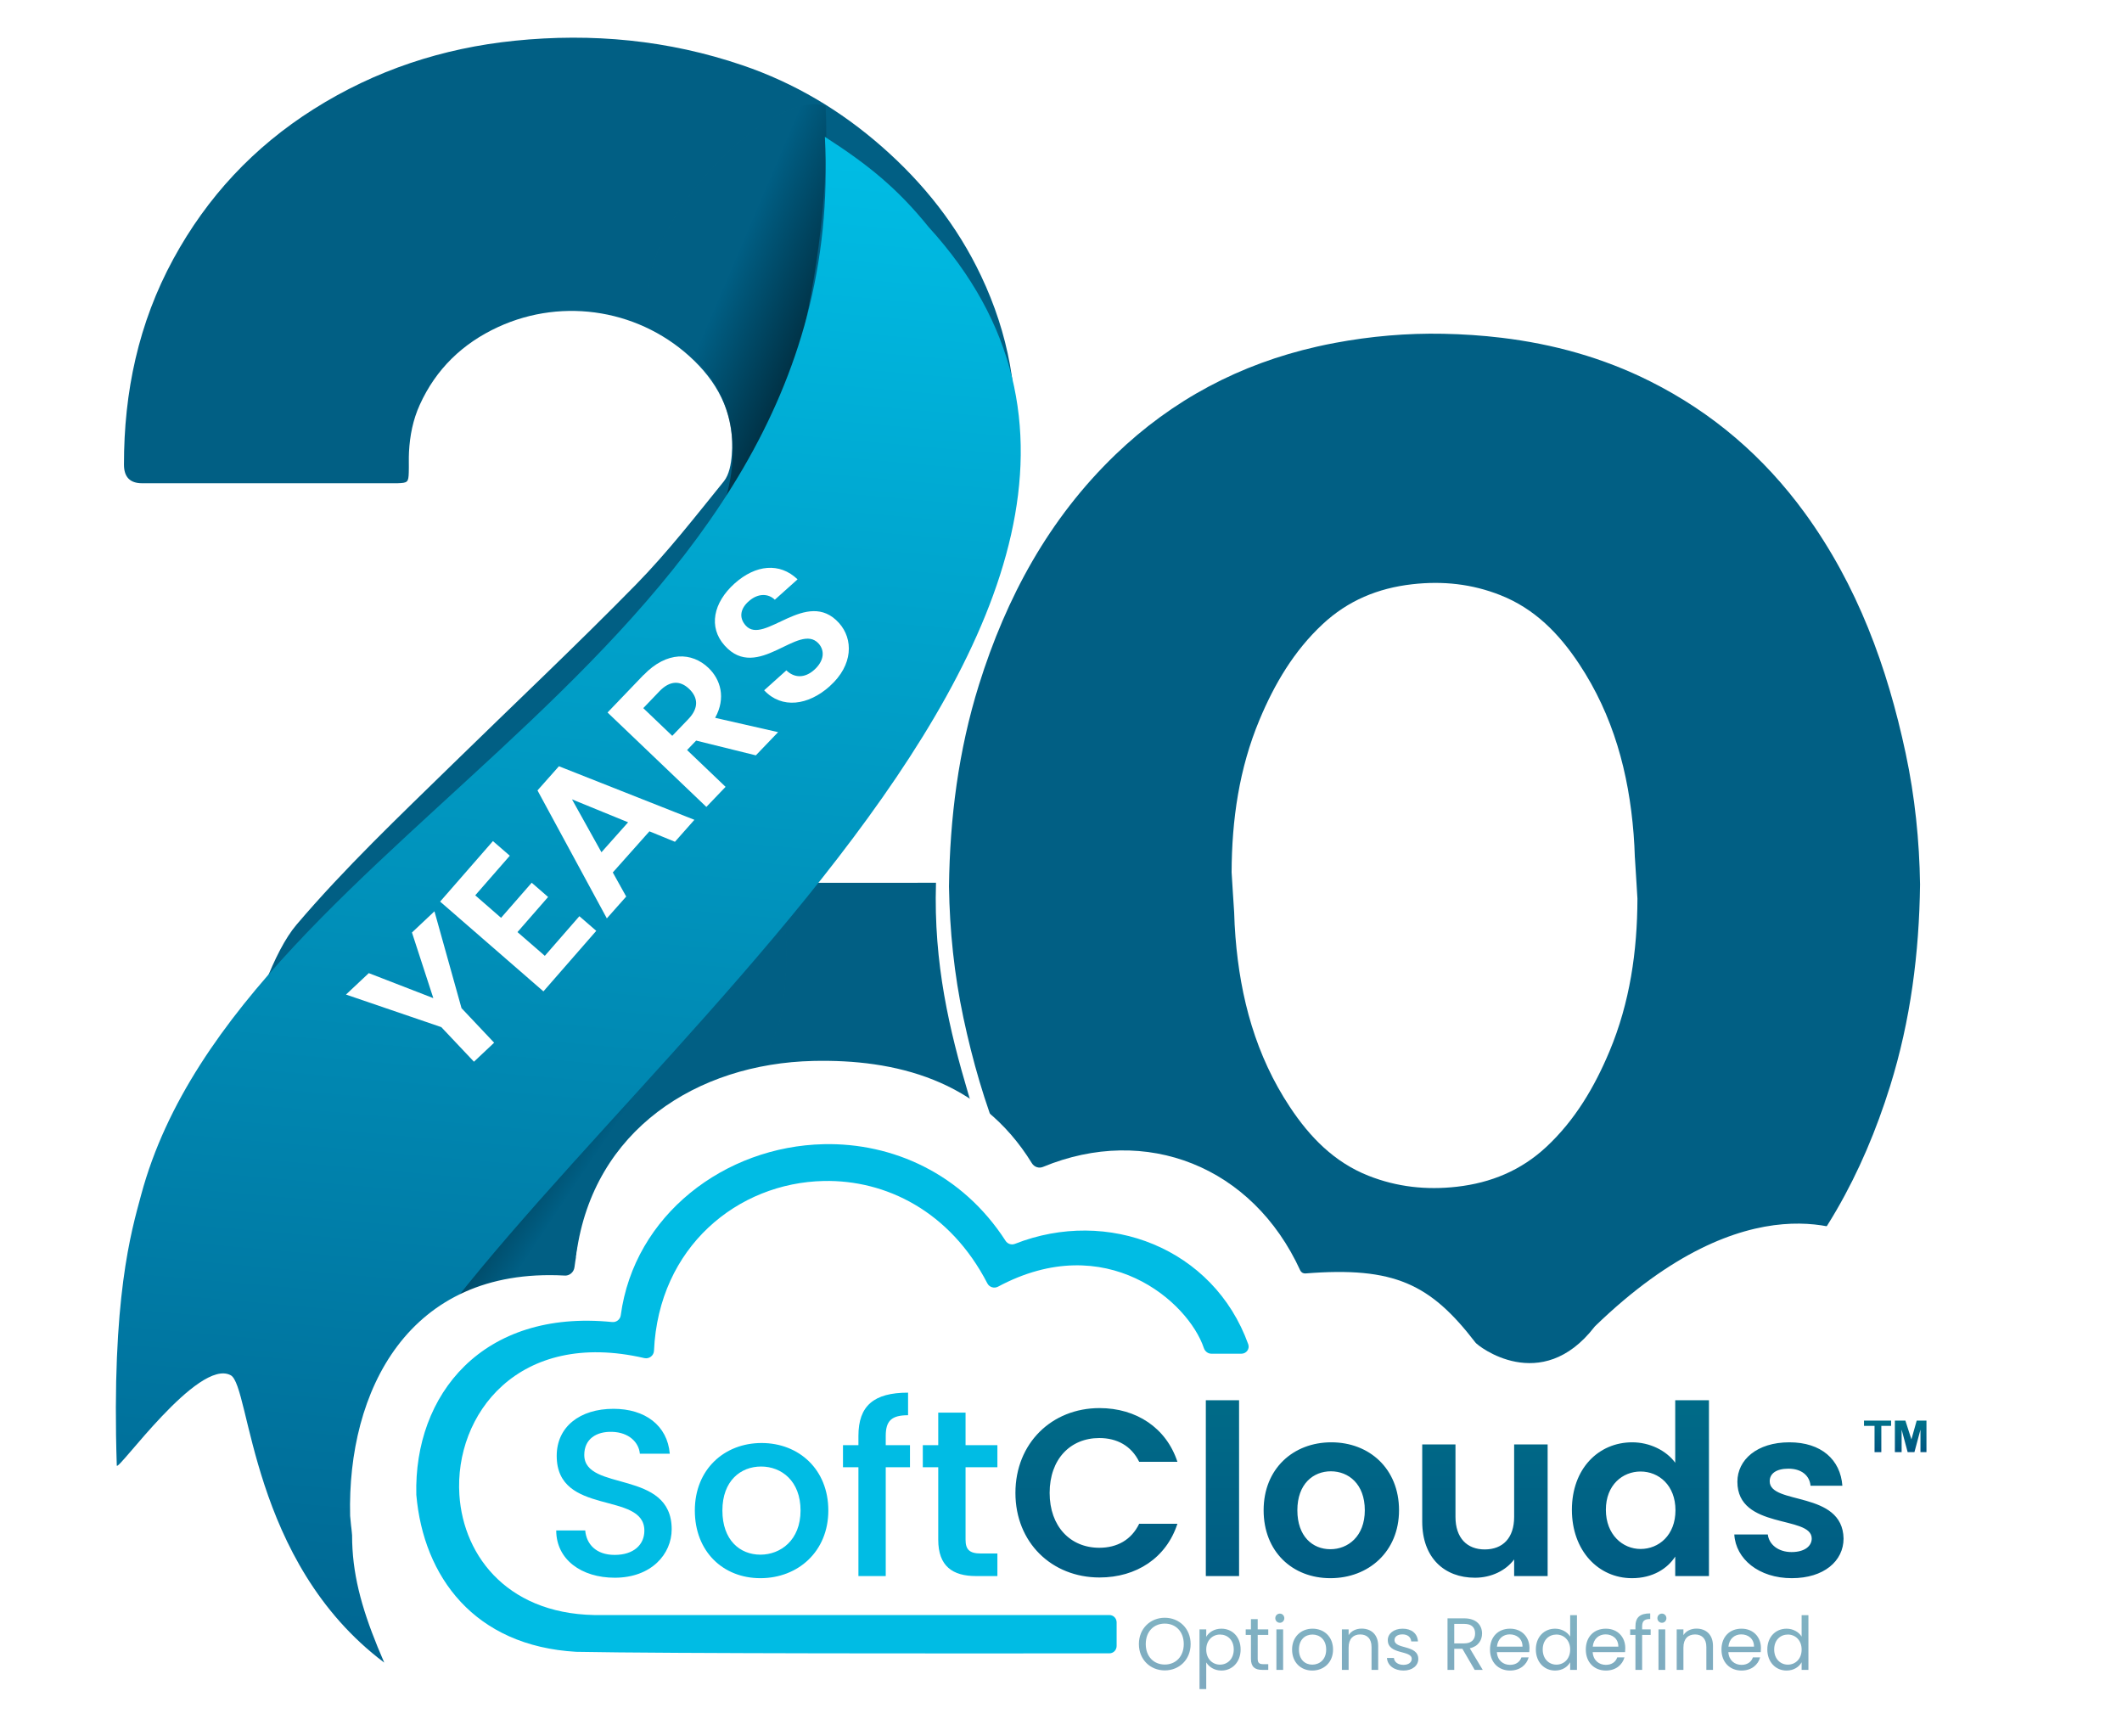 <svg width="88" height="72" viewBox="0 0 88 72" fill="none" xmlns="http://www.w3.org/2000/svg">
<path d="M7.661 51.468C9.093 47.778 10.41 40.559 12.299 38.34C14.299 35.99 16.537 33.866 18.742 31.712C21.288 29.224 23.881 26.781 26.372 24.241C27.682 22.904 28.839 21.415 30.018 19.959C30.24 19.683 30.317 19.243 30.347 18.869C30.474 17.32 29.885 16.025 28.791 14.959C26.633 12.856 23.392 12.298 20.652 13.562C19.186 14.239 18.079 15.302 17.407 16.787C17.125 17.408 16.997 18.064 16.961 18.74C16.946 19.023 16.961 19.306 16.952 19.589C16.939 19.999 16.907 20.024 16.481 20.038C16.392 20.041 16.304 20.038 16.215 20.038C12.773 20.038 9.331 20.038 5.891 20.038C5.391 20.038 5.141 19.78 5.141 19.266C5.138 16.258 5.742 13.393 7.189 10.738C8.589 8.168 10.524 6.093 13.009 4.524C15.563 2.911 18.357 1.993 21.344 1.689C24.556 1.361 27.715 1.659 30.789 2.706C32.952 3.442 34.865 4.584 36.578 6.087C38.305 7.603 39.702 9.364 40.686 11.441C41.818 13.829 42.292 16.353 42.043 18.977C41.801 21.532 40.92 23.9 39.642 26.12C38.311 28.431 36.704 30.542 34.886 32.49C33.631 33.836 32.357 35.163 31.07 36.52C31.238 36.668 31.456 36.604 31.649 36.604C34.772 36.61 35.694 36.604 38.816 36.604C38.606 43.326 41.5 47.728 42.089 52.992C42.089 53.218 42.089 53.443 42.089 53.721C41.801 53.738 41.578 53.761 41.356 53.761C34.455 53.764 27.553 53.772 20.652 53.754C20.067 53.752 17.693 55.745 16.668 55.745C16.863 54.431 6.23 55.158 7.661 51.468Z" fill="#015F84"/>
<path d="M79.029 31.238C78.265 27.655 77.026 24.267 74.85 21.277C73.153 18.945 71.024 17.112 68.439 15.815C66.47 14.827 64.401 14.262 62.264 14.005C61.471 13.909 60.666 13.857 59.855 13.84C58.347 13.81 56.846 13.94 55.358 14.219C55.106 14.265 54.857 14.318 54.611 14.374C51.427 15.095 48.63 16.567 46.253 18.855C43.492 21.515 41.731 24.773 40.598 28.394C39.747 31.119 39.39 33.921 39.355 36.759C39.383 38.581 39.569 40.395 39.951 42.194C40.715 45.779 41.954 49.167 44.131 52.157C45.827 54.489 47.958 56.322 50.543 57.619C52.511 58.607 54.579 59.172 56.716 59.429C57.51 59.525 58.314 59.577 59.126 59.594C60.635 59.624 62.134 59.492 63.622 59.215C63.874 59.169 64.124 59.116 64.37 59.059C67.555 58.339 70.352 56.868 72.727 54.578C75.488 51.919 77.251 48.659 78.382 45.04C79.233 42.315 79.59 39.513 79.625 36.675C79.598 34.853 79.412 33.038 79.029 31.238ZM66.745 43.595C66.125 45.074 65.321 46.442 64.131 47.553C63.081 48.532 61.837 49.047 60.413 49.209C59.153 49.351 57.937 49.22 56.759 48.756C55.332 48.194 54.318 47.149 53.491 45.9C52.076 43.764 51.436 41.384 51.235 38.855C51.208 38.512 51.19 38.17 51.181 37.831C51.14 37.278 51.113 36.724 51.075 36.172C51.083 33.988 51.388 31.863 52.235 29.839C52.855 28.358 53.659 26.992 54.851 25.881C55.9 24.902 57.145 24.387 58.567 24.226C59.829 24.082 61.044 24.212 62.221 24.678C63.648 25.24 64.662 26.284 65.489 27.534C66.904 29.67 67.546 32.048 67.746 34.579C67.771 34.906 67.789 35.231 67.798 35.555C67.8 35.56 67.8 35.563 67.8 35.567C67.84 36.132 67.867 36.697 67.905 37.262C67.899 39.446 67.593 41.571 66.745 43.595Z" fill="#015F84"/>
<path opacity="0.5" d="M30.031 20.849C30.031 20.849 31.662 16.657 27.927 14.194C24.192 11.731 31.469 3.452 34.24 4.395C34.538 10.851 32.293 19.958 30.031 20.849Z" fill="url(#paint0_linear_7821_21443)"/>
<path opacity="0.5" d="M31.611 36.67C31.611 36.67 33.137 36.67 32.443 41.917C32.037 44.989 24.025 53.278 21.09 54.068C19.505 53.935 17.091 56.059 15.618 55.797C18.36 49.937 28.945 36.27 31.611 36.67Z" fill="url(#paint1_linear_7821_21443)"/>
<g filter="url(#filter0_d_7821_21443)">
<path d="M34.208 4.328C35.302 25.742 9.965 32.935 5.854 48.196C5.446 49.71 4.618 52.462 4.843 59.422C4.863 59.721 8.219 54.945 9.569 55.68C10.394 56.129 10.358 63.402 15.934 67.594C14.408 64.083 14.092 61.882 15.513 57.638C21.542 45.297 53.125 24.065 38.508 8.065C37.24 6.493 36.03 5.498 34.208 4.328Z" fill="url(#paint2_linear_7821_21443)"/>
</g>
<path d="M14.348 41.24L15.294 40.351L17.97 41.388L17.084 38.667L18.017 37.788L19.139 41.803L20.492 43.236L19.655 44.024L18.301 42.59L14.348 41.24Z" fill="white"/>
<path d="M21.142 35.483L19.708 37.125L20.779 38.058L22.05 36.603L22.73 37.194L21.46 38.649L22.594 39.634L24.027 37.991L24.727 38.598L22.536 41.108L18.252 37.385L20.442 34.876L21.142 35.483Z" fill="white"/>
<path d="M26.934 34.469L25.413 36.177L25.969 37.176L25.166 38.081L22.29 32.775L23.179 31.773L28.797 33.994L27.99 34.905L26.931 34.471L26.934 34.469ZM23.721 33.146L24.942 35.339L26.048 34.097L23.721 33.146Z" fill="white"/>
<path d="M26.691 27.99C27.648 26.993 28.695 27.037 29.381 27.695C29.879 28.171 30.116 28.935 29.657 29.765L32.268 30.359L31.345 31.321L28.869 30.709L28.493 31.101L30.09 32.627L29.293 33.459L25.195 29.544L26.687 27.988L26.691 27.99ZM27.343 28.668L26.677 29.363L27.879 30.512L28.546 29.818C28.991 29.355 28.949 28.918 28.577 28.564C28.212 28.217 27.785 28.206 27.34 28.67L27.343 28.668Z" fill="white"/>
<path d="M34.408 28.456C33.52 29.251 32.421 29.407 31.69 28.623L32.611 27.797C32.937 28.113 33.365 28.134 33.766 27.776C34.171 27.413 34.219 26.989 33.949 26.686C33.129 25.776 31.418 28.299 30.051 26.767C29.368 26.006 29.58 24.988 30.462 24.196C31.338 23.411 32.335 23.313 33.075 24.023L32.132 24.868C31.865 24.606 31.441 24.594 31.07 24.915C30.722 25.206 30.616 25.593 30.926 25.939C31.684 26.785 33.457 24.347 34.794 25.833C35.39 26.495 35.389 27.578 34.412 28.45L34.408 28.456Z" fill="white"/>
<g filter="url(#filter1_d_7821_21443)">
<path fill-rule="evenodd" clip-rule="evenodd" d="M23.92 52.696C23.87 52.651 23.897 52.555 23.906 52.488C24.613 47.386 28.894 44.626 33.728 44.516C37.089 44.44 40.652 45.276 42.791 48.755C42.889 48.916 43.084 48.981 43.254 48.91C47.527 47.142 51.944 48.882 53.922 53.203C53.96 53.284 54.046 53.335 54.135 53.328C57.832 53.034 59.322 53.769 61.186 56.192C61.275 56.328 63.911 58.405 66.128 55.538C66.135 55.53 66.142 55.522 66.149 55.514C72.53 49.339 76.804 51.613 77.329 51.932C77.365 51.954 77.408 51.969 77.427 52.007C77.686 52.532 77.439 57.949 77.391 59.213C77.386 59.343 77.266 59.439 77.137 59.417L73.855 58.842C73.616 58.8 73.091 59.588 73.162 59.821C73.443 60.741 73.6 62.313 73.174 64.962C72.307 70.355 25.649 54.24 23.92 52.696Z" fill="white"/>
</g>
<path fill-rule="evenodd" clip-rule="evenodd" d="M83.018 69.649C83.018 69.859 82.886 70.03 82.685 70.03C74.493 70.042 26.069 70.042 21.703 69.952C16.695 69.653 14.871 67.075 14.52 62.853C14.393 57.687 16.931 52.543 23.405 52.891C23.61 52.912 23.797 52.757 23.824 52.543C24.486 47.372 28.858 44.627 33.726 44.516C37.087 44.44 40.65 45.276 42.788 48.755C42.887 48.916 43.082 48.981 43.252 48.91C47.228 47.265 51.328 48.657 53.473 52.338C53.811 52.919 54.433 53.293 55.105 53.273C57.996 53.188 59.385 53.934 60.994 55.949C61.145 56.139 61.287 56.286 61.492 56.421C62.917 57.357 64.96 57.157 66.034 55.674C66.104 55.577 66.181 55.481 66.268 55.399C72.339 49.67 80.366 52.514 82.049 53.203C82.263 53.291 82.503 53.313 82.7 53.436C82.89 53.556 83.018 53.774 83.018 54.024V54.708L83.018 54.71V69.649Z" fill="white"/>
<path opacity="0.5" d="M49.376 68.172C49.376 68.813 48.907 69.264 48.303 69.264C47.702 69.264 47.23 68.813 47.23 68.172C47.23 67.531 47.702 67.081 48.303 67.081C48.907 67.081 49.376 67.531 49.376 68.172ZM47.515 68.172C47.515 68.693 47.852 69.021 48.303 69.021C48.753 69.021 49.091 68.693 49.091 68.172C49.091 67.648 48.753 67.323 48.303 67.323C47.852 67.323 47.515 67.648 47.515 68.172ZM50.023 67.872C50.124 67.694 50.345 67.534 50.652 67.534C51.102 67.534 51.449 67.872 51.449 68.396C51.449 68.917 51.102 69.27 50.652 69.27C50.345 69.27 50.127 69.104 50.023 68.933V70.039H49.744V67.562H50.023V67.872ZM51.164 68.396C51.164 68 50.903 67.777 50.593 67.777C50.29 67.777 50.023 68.01 50.023 68.399C50.023 68.794 50.29 69.025 50.593 69.025C50.903 69.025 51.164 68.791 51.164 68.396ZM51.877 68.782L51.877 67.792H51.66V67.562H51.877V67.139H52.157V67.562H52.595V67.792H52.157V68.782C52.157 68.948 52.218 69.006 52.389 69.006L52.595 69.006L52.595 69.242H52.343C52.046 69.242 51.877 69.12 51.877 68.782ZM52.933 69.242V67.562H53.212L53.212 69.242H52.933ZM53.077 67.289C52.97 67.289 52.887 67.206 52.887 67.099C52.887 66.992 52.97 66.909 53.077 66.909C53.178 66.909 53.261 66.992 53.261 67.099C53.261 67.206 53.178 67.289 53.077 67.289ZM55.282 68.399C55.282 68.933 54.899 69.27 54.42 69.27C53.945 69.27 53.583 68.933 53.583 68.399C53.583 67.869 53.957 67.534 54.433 67.534C54.911 67.534 55.282 67.869 55.282 68.399ZM53.868 68.399C53.868 68.825 54.129 69.025 54.42 69.025C54.712 69.025 54.997 68.825 54.997 68.399C54.997 67.976 54.718 67.777 54.429 67.777C54.135 67.777 53.868 67.976 53.868 68.399ZM56.878 69.242L56.878 68.292C56.878 67.948 56.691 67.773 56.409 67.773C56.124 67.773 55.928 67.951 55.928 68.313V69.242H55.649V67.562H55.928V67.801C56.038 67.626 56.24 67.531 56.467 67.531C56.857 67.531 57.154 67.77 57.154 68.252L57.154 69.242H56.878ZM58.818 68.785C58.818 69.061 58.576 69.27 58.205 69.27C57.812 69.27 57.536 69.055 57.518 68.749H57.806C57.822 68.911 57.966 69.034 58.202 69.034C58.422 69.034 58.545 68.923 58.545 68.785C58.545 68.411 57.552 68.629 57.552 68.004C57.552 67.746 57.794 67.534 58.168 67.534C58.539 67.534 58.784 67.734 58.803 68.062H58.524C58.511 67.893 58.383 67.77 58.159 67.77C57.953 67.77 57.831 67.869 57.831 68.004C57.831 68.402 58.806 68.184 58.818 68.785ZM61.173 67.734C61.173 67.491 61.038 67.335 60.719 67.335H60.308L60.308 68.144H60.719C61.035 68.144 61.173 67.973 61.173 67.734ZM60.029 67.105L60.719 67.105C61.222 67.105 61.461 67.384 61.461 67.734C61.461 68.007 61.311 68.267 60.952 68.347L61.489 69.242H61.155L60.646 68.368H60.308V69.242H60.029V67.105ZM62.609 67.77C62.336 67.77 62.109 67.951 62.079 68.279H63.139C63.143 67.951 62.897 67.77 62.609 67.77ZM63.394 68.724C63.308 69.031 63.038 69.27 62.621 69.27C62.143 69.27 61.791 68.933 61.791 68.399C61.791 67.869 62.131 67.534 62.621 67.534C63.109 67.534 63.428 67.878 63.428 68.338C63.428 68.399 63.425 68.448 63.419 68.506L62.076 68.506C62.097 68.847 62.336 69.034 62.621 69.034C62.873 69.034 63.032 68.905 63.094 68.724H63.394ZM63.692 68.396C63.692 67.872 64.038 67.534 64.492 67.534C64.756 67.534 64.998 67.669 65.115 67.862V66.973H65.397V69.242H65.115V68.926C65.013 69.113 64.796 69.27 64.489 69.27C64.038 69.27 63.692 68.917 63.692 68.396ZM65.115 68.399C65.115 68.01 64.851 67.777 64.544 67.777C64.238 67.777 63.977 68 63.977 68.396C63.977 68.791 64.238 69.025 64.544 69.025C64.851 69.025 65.115 68.794 65.115 68.399ZM66.582 67.77C66.31 67.77 66.083 67.951 66.052 68.279H67.113C67.116 67.951 66.871 67.77 66.582 67.77ZM67.367 68.724C67.281 69.031 67.012 69.27 66.595 69.27C66.116 69.27 65.764 68.933 65.764 68.399C65.764 67.869 66.104 67.534 66.595 67.534C67.082 67.534 67.401 67.878 67.401 68.338C67.401 68.399 67.398 68.448 67.392 68.506H66.049C66.07 68.847 66.31 69.034 66.595 69.034C66.846 69.034 67.006 68.905 67.067 68.724H67.367ZM67.822 69.242V67.792H67.604V67.562H67.822V67.442C67.822 67.068 68.005 66.9 68.435 66.9V67.133C68.183 67.133 68.1 67.225 68.1 67.442V67.562H68.453V67.792H68.1V69.242H67.822ZM68.778 69.242L68.778 67.562H69.058L69.058 69.242H68.778ZM68.923 67.289C68.815 67.289 68.733 67.206 68.733 67.099C68.733 66.992 68.815 66.909 68.923 66.909C69.024 66.909 69.106 66.992 69.106 67.099C69.106 67.206 69.024 67.289 68.923 67.289ZM70.763 69.242L70.763 68.292C70.763 67.948 70.576 67.773 70.293 67.773C70.008 67.773 69.812 67.951 69.812 68.313L69.812 69.242H69.533L69.533 67.562H69.812V67.801C69.922 67.626 70.125 67.531 70.352 67.531C70.741 67.531 71.038 67.77 71.038 68.252L71.038 69.242H70.763ZM72.209 67.77C71.936 67.77 71.709 67.951 71.678 68.279H72.739C72.742 67.951 72.497 67.77 72.209 67.77ZM72.993 68.724C72.908 69.031 72.638 69.27 72.221 69.27C71.743 69.27 71.39 68.933 71.39 68.399C71.39 67.869 71.73 67.534 72.221 67.534C72.708 67.534 73.027 67.878 73.027 68.338C73.027 68.399 73.024 68.448 73.018 68.506H71.675C71.697 68.847 71.936 69.034 72.221 69.034C72.472 69.034 72.632 68.905 72.693 68.724H72.993ZM73.291 68.396C73.291 67.872 73.638 67.534 74.092 67.534C74.355 67.534 74.597 67.669 74.714 67.862V66.973H74.996V69.242H74.714V68.926C74.613 69.113 74.395 69.27 74.088 69.27C73.638 69.27 73.291 68.917 73.291 68.396ZM74.714 68.399C74.714 68.01 74.45 67.777 74.144 67.777C73.837 67.777 73.576 68 73.576 68.396C73.576 68.791 73.837 69.025 74.144 69.025C74.45 69.025 74.714 68.794 74.714 68.399Z" fill="url(#paint3_linear_7821_21443)"/>
<path d="M27.855 63.411C27.855 64.436 27.017 65.421 25.491 65.421C24.121 65.421 23.067 64.672 23.067 63.46H24.269C24.318 64.022 24.712 64.475 25.491 64.475C26.279 64.475 26.722 64.051 26.722 63.47C26.722 61.815 23.087 62.889 23.087 60.367C23.087 59.166 24.043 58.417 25.441 58.417C26.751 58.417 27.677 59.106 27.776 60.279H26.535C26.495 59.816 26.091 59.392 25.382 59.372C24.732 59.353 24.23 59.668 24.23 60.328C24.23 61.874 27.855 60.909 27.855 63.411ZM34.351 62.633C34.351 64.337 33.09 65.44 31.534 65.44C29.987 65.44 28.815 64.337 28.815 62.633C28.815 60.929 30.037 59.835 31.583 59.835C33.13 59.835 34.351 60.929 34.351 62.633ZM29.958 62.633C29.958 63.864 30.687 64.465 31.534 64.465C32.371 64.465 33.199 63.864 33.199 62.633C33.199 61.402 32.401 60.81 31.564 60.81C30.716 60.81 29.958 61.402 29.958 62.633ZM35.599 65.352L35.599 60.84H34.959L34.959 59.924H35.599V59.54C35.599 58.289 36.239 57.747 37.658 57.747V58.683C36.968 58.683 36.732 58.919 36.732 59.54V59.924H37.737V60.84H36.732L36.732 65.352H35.599ZM38.909 63.844V60.84H38.269L38.269 59.924H38.909L38.909 58.575H40.042L40.042 59.924H41.362V60.84H40.042L40.042 63.844C40.042 64.248 40.2 64.416 40.672 64.416H41.362V65.352H40.475C39.51 65.352 38.909 64.948 38.909 63.844Z" fill="#00BCE4"/>
<path d="M42.11 61.904C42.11 59.845 43.617 58.387 45.597 58.387C47.124 58.387 48.365 59.205 48.828 60.614L47.242 60.614C46.917 59.954 46.326 59.629 45.588 59.629C44.386 59.629 43.529 60.505 43.529 61.904C43.529 63.293 44.386 64.179 45.588 64.179C46.326 64.179 46.917 63.854 47.242 63.184L48.828 63.184C48.365 64.603 47.124 65.411 45.597 65.411C43.617 65.411 42.11 63.963 42.11 61.904ZM50.006 65.352L50.006 58.062L51.385 58.062L51.385 65.352H50.006ZM58.018 62.623C58.018 64.337 56.757 65.44 55.171 65.44C53.595 65.44 52.403 64.337 52.403 62.623C52.403 60.899 53.634 59.806 55.21 59.806C56.786 59.806 58.018 60.899 58.018 62.623ZM53.802 62.623C53.802 63.707 54.432 64.239 55.171 64.239C55.9 64.239 56.599 63.707 56.599 62.623C56.599 61.53 55.92 61.008 55.191 61.008C54.462 61.008 53.802 61.53 53.802 62.623ZM64.181 59.895L64.181 65.352H62.792V64.662C62.447 65.125 61.846 65.421 61.167 65.421C59.896 65.421 58.98 64.593 58.98 63.096L58.98 59.895L60.359 59.895L60.359 62.899C60.359 63.776 60.842 64.248 61.571 64.248C62.319 64.248 62.792 63.776 62.792 62.899L62.792 59.895H64.181ZM65.187 62.603C65.187 60.899 66.29 59.806 67.689 59.806C68.408 59.806 69.098 60.141 69.472 60.653L69.472 58.062L70.871 58.062L70.871 65.352L69.472 65.352V64.544C69.147 65.046 68.536 65.44 67.679 65.44C66.29 65.44 65.187 64.307 65.187 62.603ZM69.482 62.623C69.482 61.589 68.792 61.017 68.034 61.017C67.295 61.017 66.596 61.569 66.596 62.603C66.596 63.638 67.295 64.229 68.034 64.229C68.792 64.229 69.482 63.657 69.482 62.623ZM76.453 63.795C76.453 64.731 75.636 65.44 74.306 65.44C72.937 65.44 71.981 64.642 71.922 63.628L73.311 63.628C73.36 64.041 73.744 64.357 74.296 64.357C74.838 64.357 75.133 64.11 75.133 63.795C75.133 62.82 72.05 63.441 72.05 61.441C72.05 60.535 72.858 59.806 74.207 59.806C75.527 59.806 76.325 60.525 76.404 61.608L75.084 61.608C75.045 61.185 74.71 60.899 74.168 60.899C73.656 60.899 73.39 61.106 73.39 61.421C73.39 62.416 76.414 61.796 76.453 63.795Z" fill="url(#paint4_linear_7821_21443)"/>
<path d="M78.424 58.906H77.301V59.124H77.738V60.214H78.019V59.124H78.424L78.424 58.906Z" fill="url(#paint5_linear_7821_21443)"/>
<path d="M79.017 58.906H78.581V60.214H78.861V59.28L79.111 60.214H79.392L79.642 59.28V60.214H79.891V58.906H79.486L79.267 59.685L79.017 58.906Z" fill="url(#paint6_linear_7821_21443)"/>
<path d="M46.307 67.274L46.307 68.249C46.307 68.419 46.175 68.556 46.006 68.556C39.995 68.566 27.629 68.567 23.897 68.493C19.669 68.253 17.561 65.38 17.265 61.986C17.157 57.832 20.008 54.277 25.39 54.819C25.562 54.836 25.72 54.711 25.743 54.539C26.301 50.382 30.055 47.532 34.166 47.444C37.004 47.382 39.896 48.654 41.702 51.452C41.785 51.581 41.949 51.633 42.092 51.576C45.938 50.06 50.328 51.749 51.765 55.74C51.835 55.933 51.687 56.132 51.482 56.132H50.236C50.092 56.132 49.97 56.033 49.924 55.897C49.279 53.978 45.863 50.956 41.389 53.352C41.23 53.437 41.029 53.376 40.947 53.217C39.396 50.216 36.728 48.918 34.166 48.97C30.592 49.042 27.313 51.705 27.121 56.011C27.112 56.213 26.918 56.359 26.721 56.314C21.494 55.104 18.835 58.661 19.051 61.986C19.219 64.588 21.15 67.049 24.989 66.968L46.006 66.968C46.175 66.968 46.307 67.105 46.307 67.274Z" fill="url(#paint7_linear_7821_21443)"/>
<defs>
<filter id="filter0_d_7821_21443" x="2.441" y="3.311" width="42.254" height="67.992" filterUnits="userSpaceOnUse" color-interpolation-filters="sRGB">
<feFlood flood-opacity="0" result="BackgroundImageFix"/>
<feColorMatrix in="SourceAlpha" type="matrix" values="0 0 0 0 0 0 0 0 0 0 0 0 0 0 0 0 0 0 127 0" result="hardAlpha"/>
<feOffset dy="1.346"/>
<feGaussianBlur stdDeviation="1.182"/>
<feComposite in2="hardAlpha" operator="out"/>
<feColorMatrix type="matrix" values="0 0 0 0 0 0 0 0 0 0 0 0 0 0 0 0 0 0 0.25 0"/>
<feBlend mode="normal" in2="BackgroundImageFix" result="effect1_dropShadow_7821_21443"/>
<feBlend mode="normal" in="SourceGraphic" in2="effect1_dropShadow_7821_21443" result="shape"/>
</filter>
<filter id="filter1_d_7821_21443" x="21.795" y="41.892" width="57.844" height="25.743" filterUnits="userSpaceOnUse" color-interpolation-filters="sRGB">
<feFlood flood-opacity="0" result="BackgroundImageFix"/>
<feColorMatrix in="SourceAlpha" type="matrix" values="0 0 0 0 0 0 0 0 0 0 0 0 0 0 0 0 0 0 127 0" result="hardAlpha"/>
<feOffset dy="-0.524"/>
<feGaussianBlur stdDeviation="1.048"/>
<feComposite in2="hardAlpha" operator="out"/>
<feColorMatrix type="matrix" values="0 0 0 0 0 0 0 0 0 0 0 0 0 0 0 0 0 0 0.1 0"/>
<feBlend mode="normal" in2="BackgroundImageFix" result="effect1_dropShadow_7821_21443"/>
<feBlend mode="normal" in="SourceGraphic" in2="effect1_dropShadow_7821_21443" result="shape"/>
</filter>
<linearGradient id="paint0_linear_7821_21443" x1="35.029" y1="10.788" x2="31.193" y2="9.152" gradientUnits="userSpaceOnUse">
<stop/>
<stop offset="1" stop-color="#015F84"/>
</linearGradient>
<linearGradient id="paint1_linear_7821_21443" x1="23.562" y1="42.854" x2="26.654" y2="44.921" gradientUnits="userSpaceOnUse">
<stop/>
<stop offset="1" stop-color="#015F84"/>
</linearGradient>
<linearGradient id="paint2_linear_7821_21443" x1="23.568" y1="4.328" x2="16.81" y2="80.372" gradientUnits="userSpaceOnUse">
<stop stop-color="#00BCE4"/>
<stop offset="1" stop-color="#005581"/>
</linearGradient>
<linearGradient id="paint3_linear_7821_21443" x1="61.277" y1="65.242" x2="61.277" y2="69.809" gradientUnits="userSpaceOnUse">
<stop stop-color="#00728A"/>
<stop offset="1" stop-color="#005581"/>
</linearGradient>
<linearGradient id="paint4_linear_7821_21443" x1="59.426" y1="54.352" x2="59.426" y2="69.067" gradientUnits="userSpaceOnUse">
<stop stop-color="#00728A"/>
<stop offset="1" stop-color="#005581"/>
</linearGradient>
<linearGradient id="paint5_linear_7821_21443" x1="78.596" y1="58.906" x2="78.596" y2="60.214" gradientUnits="userSpaceOnUse">
<stop stop-color="#00728A"/>
<stop offset="1" stop-color="#005581"/>
</linearGradient>
<linearGradient id="paint6_linear_7821_21443" x1="78.596" y1="58.906" x2="78.596" y2="60.214" gradientUnits="userSpaceOnUse">
<stop stop-color="#00728A"/>
<stop offset="1" stop-color="#005581"/>
</linearGradient>
<linearGradient id="paint7_linear_7821_21443" x1="29.89" y1="48.472" x2="47.51" y2="68.037" gradientUnits="userSpaceOnUse">
<stop stop-color="#00BCE4"/>
<stop offset="0.961" stop-color="#00BCE4"/>
</linearGradient>
</defs>
</svg>
